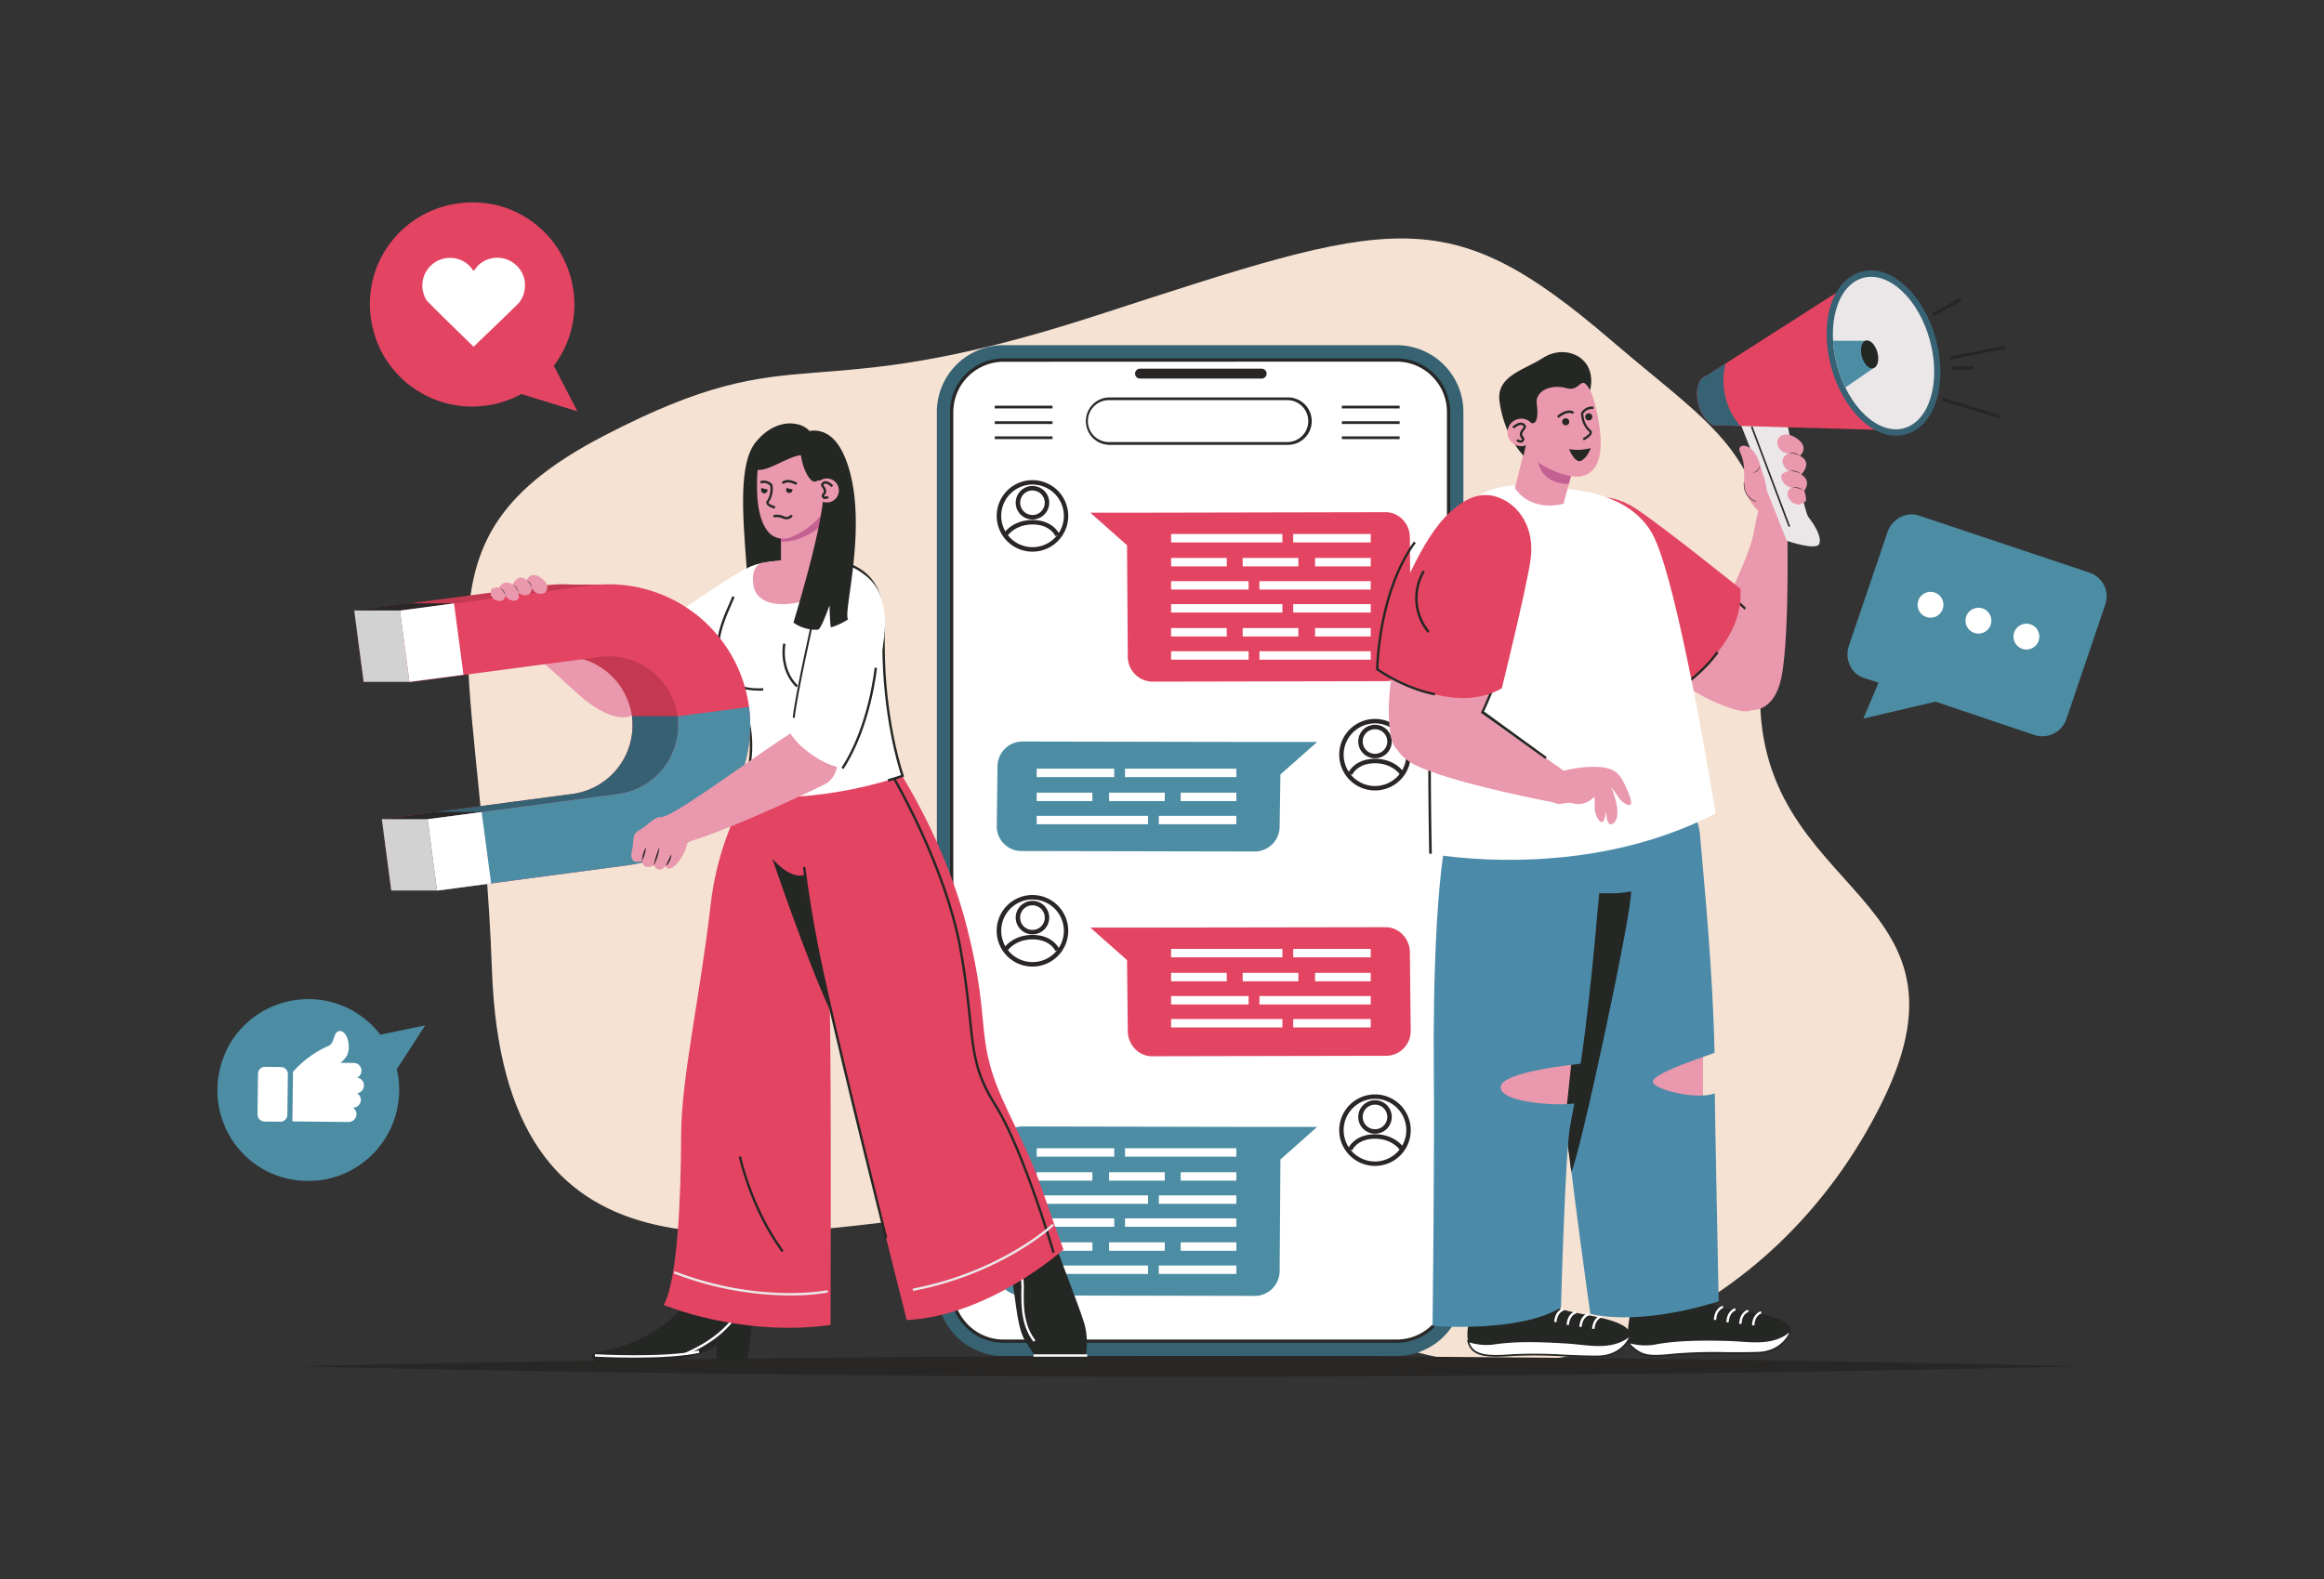 <svg xmlns="http://www.w3.org/2000/svg" viewBox="0 0 900 611.68" id="social-media-marketing">
  <rect x="0" y="0" width="900" height="611.68" fill="#333333" stroke="none"/>
  <path d="M370.51 470.23c-84.37 9-175.49 31.5-180-94.5S156 209.24 234 168.74s75-9 190.49-46.49 135.37-45.45 199.74 9.82c46 39.5 67.5 46 58.24 123.67-11 92.35 88.5 85.5 46.5 171s-135 123-202.49 88.5S453 461.4 370.51 470.23Z" fill="#f5e2d2"></path>
  <path d="M566.72 159.56v339.85a25.87 25.87 0 0 1-25.85 25.84H387.12a25.87 25.87 0 0 1-24.31-25.79v-339.9a25.88 25.88 0 0 1 25.85-25.85h152.21a25.87 25.87 0 0 1 25.85 25.85Z" fill="#366272"></path>
  <rect width="192.42" height="380.06" x="368.56" y="139.46" rx="20.1" fill="#fff"></rect>
  <path d="M540.87 520.13H388.66a20.75 20.75 0 0 1-20.73-20.72V159.56a20.75 20.75 0 0 1 20.73-20.73h152.21a20.75 20.75 0 0 1 20.73 20.73v339.85a20.75 20.75 0 0 1-20.73 20.72Zm-152.21-380a19.5 19.5 0 0 0-19.48 19.48v339.8a19.5 19.5 0 0 0 19.48 19.48h152.21a19.5 19.5 0 0 0 19.48-19.48V159.56a19.5 19.5 0 0 0-19.48-19.48Z" fill="#282726"></path>
  <path d="M488.74 142.81h-47.39a1.92 1.92 0 0 0 0 3.83h47.39a1.92 1.92 0 0 0 0-3.83ZM399.84 213.69a13.85 13.85 0 1 1 13.85-13.85 13.86 13.86 0 0 1-13.85 13.85Zm0-26A12.13 12.13 0 1 0 412 199.84a12.14 12.14 0 0 0-12.16-12.13Z" fill="#292625"></path>
  <path d="m390 207.78-1.47-.9c.13-.22 3.41-5.44 11.34-5.44s10.33 5.33 10.42 5.56l-1.59.66c-.08-.18-2-4.5-8.83-4.5s-9.78 4.43-9.87 4.62ZM399.84 201.22a6.49 6.49 0 1 1 6.49-6.49 6.5 6.5 0 0 1-6.49 6.49Zm0-11.25a4.76 4.76 0 1 0 4.76 4.76 4.76 4.76 0 0 0-4.76-4.73Z" fill="#292625"></path>
  <path d="M546 208.24c0-5.42-4.27-9.85-9.4-9.84l-90.64.19h-23.73l14.23 12.61.29 43a9.7 9.7 0 0 0 9.4 9.84l90.9-.19a9.55 9.55 0 0 0 9.26-9.86Z" fill="#e34462"></path>
  <path d="M453.52 206.85h43.11v3.26h-43.11zM453.52 216.13h21.56v3.26h-21.56zM481.25 216.13h21.56v3.26h-21.56zM509.28 216.13h21.56v3.26h-21.56zM500.82 206.85h30.02v3.26h-30.02zM487.73 225.11h43.11v3.26h-43.11zM453.52 225.11h30.02v3.26h-30.02zM453.52 234.01h43.11v3.26h-43.11zM453.52 243.29h21.56v3.26h-21.56zM481.25 243.29h21.56v3.26h-21.56zM509.28 243.29h21.56v3.26h-21.56zM500.82 234.01h30.02v3.26h-30.02zM487.73 252.27h43.11v3.26h-43.11zM453.52 252.27h30.02v3.26h-30.02z" fill="#fff"></path>
  <path d="M518.63 437.78a13.85 13.85 0 1 1 13.85 13.85 13.87 13.87 0 0 1-13.85-13.85Zm1.72 0a12.13 12.13 0 1 0 12.13-12.13 12.14 12.14 0 0 0-12.13 12.13Z" fill="#292625"></path>
  <path d="m542.35 445.72 1.47-.9c-.14-.22-3.41-5.45-11.34-5.45s-10.33 5.34-10.42 5.57l1.59.66c.08-.18 2-4.5 8.83-4.5s9.75 4.43 9.87 4.62ZM526 432.67a6.49 6.49 0 1 1 6.49 6.48 6.5 6.5 0 0 1-6.49-6.48Zm1.73 0a4.76 4.76 0 1 0 4.76-4.77 4.76 4.76 0 0 0-4.77 4.77Z" fill="#292625"></path>
  <path d="M386.3 446.18a9.69 9.69 0 0 1 9.4-9.84l90.64.18h23.75l-14.23 12.62-.3 43a9.68 9.68 0 0 1-9.39 9.84l-90.9-.18a9.57 9.57 0 0 1-9.26-9.86Z" fill="#4c8da4"></path>
  <path d="M435.68 444.79h43.11v3.26h-43.11zM457.24 454.07h21.56v3.26h-21.56zM429.51 454.07h21.56v3.26h-21.56zM401.48 454.07h21.56v3.26h-21.56zM401.48 444.79h30.02v3.26h-30.02zM401.48 463.05h43.11v3.26h-43.11zM448.77 463.05h30.02v3.26h-30.02zM435.68 471.95h43.11v3.26h-43.11zM457.24 481.23h21.56v3.26h-21.56zM429.51 481.23h21.56v3.26h-21.56zM401.48 481.23h21.56v3.26h-21.56zM401.48 471.95h30.02v3.26h-30.02zM401.48 490.21h43.11v3.26h-43.11zM448.77 490.21h30.02v3.26h-30.02z" fill="#fff"></path>
  <path d="M399.84 374.41a13.86 13.86 0 1 1 13.85-13.85 13.87 13.87 0 0 1-13.85 13.85Zm0-26A12.13 12.13 0 1 0 412 360.56a12.14 12.14 0 0 0-12.16-12.13Z" fill="#292625"></path>
  <path d="m390 368.5-1.47-.9c.13-.22 3.41-5.45 11.34-5.45s10.33 5.34 10.42 5.57l-1.59.66c-.08-.18-2-4.5-8.83-4.5s-9.78 4.43-9.87 4.62ZM399.84 361.93a6.49 6.49 0 1 1 6.49-6.48 6.49 6.49 0 0 1-6.49 6.48Zm0-11.25a4.77 4.77 0 1 0 4.76 4.77 4.77 4.77 0 0 0-4.76-4.77Z" fill="#292625"></path>
  <path d="M546 369c0-5.42-4.27-9.85-9.4-9.84l-90.6.14h-23.77l14.23 12.61.29 27.4c0 5.42 4.27 9.85 9.4 9.84l90.9-.18a9.57 9.57 0 0 0 9.26-9.87Z" fill="#e34462"></path>
  <path d="M453.52 367.57h43.11v3.26h-43.11zM453.52 376.85h21.56v3.26h-21.56zM481.25 376.85h21.56v3.26h-21.56zM509.28 376.85h21.56v3.26h-21.56zM500.82 367.57h30.02v3.26h-30.02zM487.73 385.83h43.11v3.26h-43.11zM453.52 385.83h30.02v3.26h-30.02zM453.52 394.73h43.11v3.26h-43.11zM500.82 394.73h30.02v3.26h-30.02z" fill="#fff"></path>
  <path d="M518.63 292.34a13.85 13.85 0 1 1 13.85 13.85 13.86 13.86 0 0 1-13.85-13.85Zm1.72 0a12.13 12.13 0 1 0 12.13-12.13 12.14 12.14 0 0 0-12.13 12.13Z" fill="#292625"></path>
  <path d="m542.35 300.28 1.47-.9c-.14-.22-3.41-5.45-11.34-5.45s-10.33 5.34-10.42 5.57l1.59.66c.08-.18 2-4.5 8.83-4.5s9.75 4.43 9.87 4.62ZM526 287.23a6.49 6.49 0 1 1 6.49 6.49 6.5 6.5 0 0 1-6.49-6.49Zm1.73 0a4.76 4.76 0 1 0 4.76-4.76 4.76 4.76 0 0 0-4.77 4.76Z" fill="#292625"></path>
  <path d="M386.3 297.07a9.69 9.69 0 0 1 9.4-9.84l90.64.18h23.75L495.86 300l-.3 20a9.7 9.7 0 0 1-9.39 9.84l-90.9-.19a9.56 9.56 0 0 1-9.26-9.86Z" fill="#4c8da4"></path>
  <path d="M435.68 297.76h43.11v3.26h-43.11zM457.24 307.04h21.56v3.26h-21.56zM429.51 307.04h21.56v3.26h-21.56zM401.48 307.04h21.56v3.26h-21.56zM401.48 297.76h30.02v3.26h-30.02zM401.48 316.02h43.11v3.26h-43.11zM448.77 316.02h30.02v3.26h-30.02z" fill="#fff"></path>
  <path d="M385.23 157.14h22.37v1.06h-22.37zM385.23 163.18h22.37v1.06h-22.37zM385.23 169.02h22.37v1.06h-22.37zM519.65 157.14h22.37v1.06h-22.37zM519.65 163.18h22.37v1.06h-22.37zM519.65 169.02h22.37v1.06h-22.37zM498.81 172.31H429.7a9.18 9.18 0 0 1 0-18.36h69.11a9.18 9.18 0 0 1 0 18.36ZM429.7 155a8.12 8.12 0 1 0 0 16.23h69.11a8.12 8.12 0 0 0 0-16.23Z" fill="#292625"></path>
  <path d="M805.25 529.25s-154.46 4-345 4-345-4-345-4 154.46-4 345-4 345 4 345 4Z" fill="#282726"></path>
  <path d="M664.4 505.62c-6.81-2.65-4.42-6.09-6-11.69-4.76-.43-16-.14-25.77.45 1.68 7.93-5.11 23.21-.85 27.12s6.81 4.23 16.65 3.18 22.82-.24 32.58-.66 12.59-8.22 12.59-8.22c-.39-7.55-21.18-7.05-29.2-10.18Z" fill="#252724"></path>
  <path d="M692.42 516.14c-6.75 5.14-15.46 3.19-23.2 3-9.41-.25-19.9-.29-28.74 1.45-3.18.63-6.38.13-9.76-.64a3.84 3.84 0 0 0 1 1.57c4.27 3.92 6.81 4.23 16.65 3.18s22.82-.24 32.58-.66c9.18-.39 12.1-7.23 12.43-8.06-.38-.28-.66-.07-.96.16Z" fill="#fff"></path>
  <path d="M631.48 521.76a4.15 4.15 0 0 1-1.08-1.71l-.21-.58.61.13a23.21 23.21 0 0 0 9.61.65c8.72-1.71 19-1.72 28.82-1.46 1.51 0 3.1.14 4.63.25 6.41.44 13 .89 18.36-3.18a1 1 0 0 1 1.32-.15l.22.15-.1.26c-.53 1.31-3.61 7.88-12.73 8.27-3.88.17-8.18.14-12.74.11a185.81 185.81 0 0 0-19.82.55c-7.94.84-11.29.86-14.76-1.52a18.66 18.66 0 0 1-2.13-1.77Zm61.18-5.38c-5.54 4.22-12.29 3.76-18.81 3.31-1.53-.11-3.11-.21-4.61-.25-9.77-.25-20-.25-28.67 1.45a22.78 22.78 0 0 1-9.24-.5 3.22 3.22 0 0 0 .64.84c4.06 3.72 6.36 4.16 16.38 3.09a187.57 187.57 0 0 1 19.9-.55c4.55 0 8.85.05 12.71-.11 8-.34 11.14-5.67 12-7.47a1.4 1.4 0 0 0-.3.19Z" fill="#252724"></path>
  <path d="M678.48 513.39h.93c.17-3.95 2.68-4.58 2.71-4.59l-.21-.9c-.14.1-3.22.84-3.43 5.49ZM673.52 512.8h.92c.17-4 2.68-4.58 2.71-4.59l-.21-.9c-.13.07-3.22.84-3.42 5.49ZM668.55 512.21h.92c.17-3.92 2.6-4.57 2.71-4.59l-.21-.9c-.14.07-3.22.84-3.42 5.49ZM663.71 511.28h.92c.17-3.95 2.68-4.58 2.71-4.59l-.21-.9c-.13.07-3.22.84-3.42 5.49Z" fill="#fff"></path>
  <path d="m640.73 432.82 18.79-1.69v-24.58l-23.53 2.11 4.74 24.16z" fill="#e998ad"></path>
  <path d="M602.76 506.43c-6.71-2.9-4.19-6.24-5.61-11.9-4.73-.6-16-.72-25.76-.49 1.39 8-6 23-1.85 27.07s6.65 4.48 16.52 3.79 22.82.6 32.59.54 12.88-7.75 12.88-7.75c-.07-7.57-20.87-7.83-28.77-11.26Z" fill="#252724"></path>
  <path d="M630.38 518c-6.93 4.89-15.56 2.62-23.3 2.14-9.39-.59-19.87-1-28.77.4-3.2.51-6.38-.11-9.73-1 1.54 6 7.58 6.08 17.45 5.39s22.82.6 32.59.54c9.19-.06 12.37-6.75 12.73-7.57-.49-.54-.66-.15-.97.1Z" fill="#fff"></path>
  <path d="M605.89 525.42a186.68 186.68 0 0 0-19.83-.18c-10 .7-16.2.67-17.81-5.65l-.14-.57.56.16a23.16 23.16 0 0 0 9.59 1c8.77-1.39 19-1 28.84-.4 1.52.09 3.1.26 4.63.42 6.38.67 13 1.37 18.46-2.5l.14-.12c.21-.19.64-.58 1.27.07l.16.16-.09.21c-.58 1.29-3.89 7.71-13 7.77h-.68c-3.75-.01-7.81-.19-12.1-.37Zm25-7.46a1.11 1.11 0 0 0-.15.12l-.2.17c-5.69 4-12.41 3.3-18.92 2.62-1.52-.16-3.1-.33-4.6-.42-9.76-.61-20-1-28.7.39a22.8 22.8 0 0 1-9.28-.85c1.72 5.23 7.61 5.22 16.93 4.57a185.48 185.48 0 0 1 19.91.18c4.54.19 8.83.39 12.7.35 8.28 0 11.54-5.51 12.32-7.12Z" fill="#252724"></path>
  <path d="M617.48 514.79c.31-3.91 2.77-4.47 2.87-4.49l-.18-.91c-.13 0-3.24.68-3.62 5.32ZM612.53 514c.32-3.91 2.77-4.47 2.88-4.49l-.18-.91c-.13 0-3.25.68-3.62 5.32ZM607.59 513.24c.31-3.91 2.77-4.46 2.87-4.48l-.18-.91c-.13 0-3.24.68-3.61 5.32ZM602.79 512.14c.31-3.91 2.77-4.47 2.87-4.49l-.18-.91c-.13 0-3.24.68-3.61 5.32Z" fill="#fff"></path>
  <path d="M640.18 419.38c-1.75-3.44 23.13-11.08 23.81-11.59-.67-31.67-4-65.33-5.66-84.55-2.45-28.18-58.16-14.3-62-2.44-4.68 14.35 5.1 69.62 8.55 101.53 4.35 40.35 11 86.61 11 86.61s17.83 5.16 49.7-4.87c0 0-1.54-77.06-1.5-80.57-6.39 2.59-22.32-1.01-23.9-4.12Z" fill="#4c8aa9"></path>
  <path d="M606 435.51c-5-4.12 6-80.78-.06-82.83-1.43-.48-2.9-1-4.38-1.52-.07-2.46-.12-4.87-.13-7.21 2.38 1 23.61 3.33 30.16 1.27 1.22 4.6-20.07 104.07-23.09 108.66-.06-.08-2.38-18.29-2.5-18.37Z" fill="#252724"></path>
  <path d="M576.92 432.78h29.38l2.6-24.48h-27.97l-4.01 24.48z" fill="#e998ad"></path>
  <path d="M563.4 313.27c-7.4 13.88-8.4 70.62-8.14 99.61.33 36.64-.49 100.72-.49 100.72s33.65 2.81 49.73-7.13c0 0 1.66-61 3.6-70.61q.84-4.16 1.59-8.42c-5.47 1-28.56-.07-28.56-6.29s30.67-9 31-9.12c4.67-31.91 6.87-65.26 9-85 3.1-28.28-51.61-25.22-57.73-13.76Z" fill="#4c8aa9"></path>
  <path d="M678.63 208.7c-3.29 12.05-14.7 32.38-18.34 45.74-3.86 14.18 24 33.75 29.48 8.44 3.67-17 2.24-66.69 2.24-66.69s-.41-5.92-5.23-7.59-7.26 16.82-8.15 20.1Z" fill="#e998ad"></path>
  <path d="M662.63 222.52s19.81 18.5 22.81 22.71c6.62 9.3.28 31.74-10.45 30.25s-30.51-13-42.74-27.5 12.47-40.18 30.38-25.46Z" fill="#e998ad"></path>
  <path d="m675.7 236.21-13.73-12.81.63-.68 13.5 12.69-.4.8z" fill="#252724"></path>
  <path d="M607.92 196.19c-4.91 3.73-9.3 9.93-3.79 23.88s24.68 35.29 42.41 48.62c0 0 29.46-16.91 27.44-40.64 0 0-30-24.14-40.43-31s-20.21-4.98-25.63-.86Z" fill="#e34462"></path>
  <path d="M642.23 245.14a21 21 0 0 1-22.85-8.45l.75-.54a20.15 20.15 0 0 0 21.87 8.12Z" fill="#252724"></path>
  <path d="M658.83 260.41a67.62 67.62 0 0 1-11.78 8.93l-.21.12-.21-.11c-.27-.12-27.12-13-39-34.31l.81-.44c11.15 20.07 35.78 32.56 38.35 33.82 1.53-.91 11.29-6.86 18-16.08l.74.54a53.54 53.54 0 0 1-6.7 7.53Z" fill="#252724"></path>
  <path d="M680.82 197.87s-8.81-9.13-3.11-11.54c6.13-2.59 14.57-12.58 14.57-12.58s6.92 5 2.16 15.59-2.29 13.49-2.29 13.49Z" fill="#e998ad"></path>
  <path d="M596.91 188.44c-19.08-2.1-30.47 2.19-37.74 23.81S554 330.7 554 330.7s58.71 11.35 110.4-15.65c0 0-14.69-91.35-24.7-108.61s-33.83-17.02-42.79-18Z" fill="#fff"></path>
  <path d="m610.56 176.42-5.08 18.71s-12 3.72-18.8-6l4.09-16.72Z" fill="#e998ad"></path>
  <path d="m609.22 181.41-1.67 6.06c-12.66-.22-12.22-10.89-12.17-10.86 13.28 4.54 13.84 4.8 13.84 4.8Z" fill="#c46092"></path>
  <path d="M612.39 184.47c-5.57 1.14-17.33-4.28-20.66-8.89-1.18-1.64-1.89-6.52-1.65-9 .75-7.78 1.19-14.78 6.43-18a32.09 32.09 0 0 1 10.66-3.21c7.56 0 9.61 6.92 11.22 14.29 1.81 8.34 3.82 22.8-6 24.81Z" fill="#e998ad"></path>
  <path d="M615.8 151.19c-3.85-6.8-3.38.76-9.16-.83-6.28-1.72-12.14 1.22-11.51 6 1.19 9.14-2.23 7.48-2.23 7.48l-2.9 12.64s-7.49-7.33-9.3-21.08c-1.28-9.79 9.48-12 16.9-16.79 8.76-5.61 21.09-.19 18.2 12.58ZM613.31 170.59c.5-.26 3-1.6 3.15-2.94a1.16 1.16 0 0 0-.46-1.06c-2.56-2.12-2.85-5.64-2.88-6.32a4 4 0 0 1 3.91-1.82l.11-.92a4.89 4.89 0 0 0-4.86 2.42V160.16c0 .18.06 4.53 3.22 7.14.14.12.14.21.13.25-.07.62-1.62 1.69-2.65 2.22Z" fill="#252724"></path>
  <path d="M594.33 166.39a5.32 5.32 0 1 1-6.33-4.09 5.32 5.32 0 0 1 6.33 4.09Z" fill="#e998ad"></path>
  <path d="M588.7 171.45a1.68 1.68 0 0 0 .5 0 1.34 1.34 0 0 0 .9-.62 1.27 1.27 0 0 0-.2-1.66 1.3 1.3 0 0 1-.34-1.3 3.45 3.45 0 0 1 .77-1.31c.49-.59 1.16-1.39-.06-2.42-1.7-1.44-4.5 1.07-4.62 1.18l.62.69c.6-.55 2.51-1.93 3.4-1.17.52.44.47.51 0 1.13a4.15 4.15 0 0 0-1 1.67 2.17 2.17 0 0 0 .5 2.1c.29.36.29.39.16.59a.46.46 0 0 1-.3.21 2.15 2.15 0 0 1-1.28-.45l-.55.75a3.5 3.5 0 0 0 1.5.61ZM616 173.58a19.41 19.41 0 0 1-8.35.39s2.31 5.83 4.8 4.44 3.55-4.83 3.55-4.83ZM603.57 161.9c3.78-3.1 5.37-1.58 5.38-1.57l.68-.63c-.08-.09-2.14-2.21-6.65 1.48ZM605 163.66a1.37 1.37 0 1 0 1.06-1.63 1.38 1.38 0 0 0-1.06 1.63ZM613.93 161.76a1.37 1.37 0 0 0 2.69-.57 1.37 1.37 0 1 0-2.69.57ZM553.49 330.71c0-.42-.94-42.74.19-66.89l1 .05c-1.13 24.11-.2 66.39-.19 66.82Z" fill="#252724"></path>
  <path d="M603.65 297.2c-11.06-5.63-27.75-20.94-40-27.19-13-6.62-37.69 16.51-14.18 27 15.76 7 52.1 13.79 52.1 13.79s5.09-12.06 2.08-13.6ZM624.4 306c1.21 3 3.48 10.55.46 12.87s-2.87-5.26-2.87-5.26-.38 5.17-1.76 4.84-2.92-3.54-2.68-6.6-1-8.46.24-9.63 4.52-1.42 6.61 3.78Z" fill="#e998ad"></path>
  <path d="M558.43 299.18c13.75 4.77 35.75 8.86 44.46 12.11a2 2 0 0 0 1.8-.21c2.35-1.57 8.52-5.93 7.08-7.52-4-4.41-40.27-28.14-41.43-28.65-3.27 1.37-10.95 22.01-11.91 24.27Z" fill="#e998ad"></path>
  <path d="M597.84 301.35a47.52 47.52 0 0 1 18.11-4.3c10.1-.26 11.6 2.67 14.7 10.13s-1.81 4.07-3.18 2.59-4.1-7.18-6.69-6.24c0 0-3.79 9.89-12.06 7.58-.8-.23-2.11-.15-4.57.33-2.77.56-6.31-10.09-6.31-10.09ZM581.84 254.1s-8.41 25.58-11 30c-5.62 9.85-28.48 13.51-31.62 3.22s-1.06-32.92 6.93-50 41.47-5.51 35.69 16.78Z" fill="#e998ad"></path>
  <path d="m584.61 249 .84.32c-.08.2-7.42 19.39-10.73 26.28L599 293.26l-.52.73-25-17.91.07-.14c3.32-6.73 10.98-26.72 11.06-26.94Z" fill="#252724"></path>
  <path d="M582.72 193.79c-5.42-2.86-12.84-4.23-23.12 6.56s-21.49 37-26.09 58.53c0 0 27.53 19.49 48.08 7.76 0 0 9.21-37.16 11.08-49.4s-3.98-20.24-9.95-23.45Z" fill="#e34462"></path>
  <path d="M552.93 245.16A20.9 20.9 0 0 1 551 221l.8.45a20 20 0 0 0 1.8 23Z" fill="#252724"></path>
  <path d="M546.1 266.5a66.79 66.79 0 0 1-13-6.89l-.19-.14v-.23c0-.3.36-29.85 14.65-49.46l.73.54c-13.43 18.44-14.4 45.85-14.46 48.69 1.46 1 10.89 7.31 22 9.48l-.17.9a53.9 53.9 0 0 1-9.56-2.89Z" fill="#252724"></path>
  <path d="M700.28 200.18c2 2.72 5.12 7.1 4.35 10.28s-12.71-1-12.71-1l-20.13-51 19.37.26s7.12 38.74 9.12 41.46Z" fill="#ebe7e8"></path>
  <path d="M685.35 163.97h.63v41.38h-.63z" transform="rotate(-20.63 685.517 184.652)" fill="#252724"></path>
  <path d="m660.58 145.72 60-38.38 16.11 59.43-71-2c-3 .8-6.5-2.8-7.93-8s-.13-10.24 2.82-11.05Z" fill="#e34462"></path>
  <path d="m660.58 145.72 7.69-4.91a27 27 0 0 0 5.66 24.19l-8.2-.24c-3 .8-6.5-2.8-7.93-8s-.17-10.23 2.78-11.04ZM720.88 105.24a14.48 14.48 0 0 1 5.84-.33c9.68 1.4 19.11 12.24 22.94 26.36 4.78 17.67-.35 33.93-11.7 37a14.48 14.48 0 0 1-5.84.33c-9.68-1.41-19.11-12.25-22.94-26.37-4.79-17.66.35-33.91 11.7-36.99Z" fill="#366274"></path>
  <path d="M721.53 107.64c9.92-2.69 21.5 8.17 25.86 24.25s-.16 31.3-10.08 34-21.5-8.17-25.85-24.25.15-31.31 10.07-34Z" fill="#ebe7e8"></path>
  <path d="m723.14 132.06 2.33 10.58-10.84 7.46a48.1 48.1 0 0 1-4.75-18.1h12.71Z" fill="#4c8da4"></path>
  <path d="M722.58 131.93c1.67-.45 3.66 1.58 4.47 4.54s.1 5.72-1.57 6.17-3.66-1.58-4.46-4.54-.1-5.71 1.56-6.17Z" fill="#252724"></path>
  <path d="M748 118.26h12.07v1.23H748z" transform="rotate(-29.16 754.059 118.866)" fill="#252724"></path>
  <path d="M762.67 146.5h1.23v23.05h-1.23z" transform="rotate(-72.96 763.275 158.033)" fill="#252724"></path>
  <path d="M755.73 141.89h8.76v1.23h-8.76z" transform="rotate(-1.18 762.85 142.85)" fill="#252724"></path>
  <path d="M755.12 135.97h21.67v1.23h-21.67z" transform="rotate(-10.95 765.842 136.579)" fill="#252724"></path>
  <path d="M697.06 176.6c5.18 2.59.49 7.2.49 7.2 4.28 2.65 1.14 6.32 1.14 6.32a9.26 9.26 0 0 1 .72 3.79c-.52.88-3.7 2.2-3.78 1.26s-.42 1.26-2.58-1.73.7-4.53.7-4.53c-2.88-.61-4.17-3.41-3.86-4.7s2.92-1.72 3-1.74a4.77 4.77 0 0 1-2.53-3.32c-.48-2.36 2.27-3.52 2.41-3.58a4.26 4.26 0 0 1-4.42-3.76c-.71-2 2.36-5.5 7.46-2s1.25 6.79 1.25 6.79Z" fill="#e998ad"></path>
  <path d="M693.11 182.49a5.09 5.09 0 0 1 2.23 0 4.55 4.55 0 0 1 1.07.38 3.68 3.68 0 0 1 .91.65 8.18 8.18 0 0 0-1-.48 6.22 6.22 0 0 0-1-.31 9.75 9.75 0 0 0-1.08-.19c-.39-.01-.76-.04-1.13-.05ZM694.07 188.87a5.09 5.09 0 0 1 2.23 0 4.55 4.55 0 0 1 1.07.38 3.68 3.68 0 0 1 .91.65 8.18 8.18 0 0 0-1-.48 7.79 7.79 0 0 0-1-.32c-.35-.08-.72-.13-1.08-.18s-.76-.04-1.13-.05ZM692.8 175.57a5.09 5.09 0 0 1 2.23 0 4.55 4.55 0 0 1 1.07.38 3.68 3.68 0 0 1 .91.65 8.18 8.18 0 0 0-1-.48 6.52 6.52 0 0 0-1-.31 10.18 10.18 0 0 0-1.08-.19c-.39-.01-.76-.04-1.13-.05Z" fill="#292625"></path>
  <path d="M680.11 194.28s-4.92-1.22-4.71-7.26 0-8.55-1.59-12 5.23-4.15 7.73 4.79 4.74 10.94-1.43 14.47Z" fill="#e998ad"></path>
  <path d="M680.09 194.39c-.05 0-5-1.32-4.79-7.37h.21c-.2 5.88 4.58 7.15 4.63 7.16ZM681.32 180.2a2.88 2.88 0 0 1-.09 1.09 2.41 2.41 0 0 1-.9 1.37 2.34 2.34 0 0 1-.5.25 2 2 0 0 1-.53.13 2.64 2.64 0 0 1-.28 0h-.27a4.52 4.52 0 0 0 .53-.11 2.6 2.6 0 0 0 .49-.18 3.18 3.18 0 0 0 .44-.26 2.45 2.45 0 0 0 .36-.36 3 3 0 0 0 .51-.9 5.08 5.08 0 0 0 .24-1.03Z" fill="#292625"></path>
  <path d="m743.14 199.7 66.32 22.22a9.71 9.71 0 0 1 5.77 12.46l-14.92 43.93a9.85 9.85 0 0 1-12.2 6.48l-38.6-13-27.88 6.55 5.85-13.89-5.7-1.86c-4.94-1.64-7.53-7.25-5.76-12.46l14.92-43.93c1.77-5.2 7.26-8.15 12.2-6.5Z" fill="#4c8da4"></path>
  <path d="M780 245.05a5 5 0 1 0 6.37-3.19 5 5 0 0 0-6.37 3.19ZM761.42 238.89a5 5 0 1 0 6.38-3.2 5 5 0 0 0-6.38 3.2ZM742.86 232.72a5 5 0 1 0 6.37-3.19 5 5 0 0 0-6.37 3.19Z" fill="#fff"></path>
  <path d="M123.37 457.24a33.46 33.46 0 0 0 10.22-2.79 35.11 35.11 0 0 0 16.58-15.15 33.91 33.91 0 0 0 3.91-11.39 31.49 31.49 0 0 0 .51-5.2 36.26 36.26 0 0 0-.64-7.19c-.09-.44-.19-.89-.29-1.33l11-17-17.36 3.61a35.46 35.46 0 0 0-13.36-10.65 36.16 36.16 0 0 0-7.84-2.5 27.14 27.14 0 0 0-3.94-.51 25.76 25.76 0 0 0-3.84-.1 35.21 35.21 0 0 0-23.77 10.21 34.71 34.71 0 0 0-6 7.89c-13.5 25.73 6.16 55.05 34.82 52.1Z" fill="#4c8da4"></path>
  <path d="M97.7 418.14h15.79a2.69 2.69 0 0 1 2.69 2.69V427a2.7 2.7 0 0 1-2.7 2.7H97.7A2.7 2.7 0 0 1 95 427v-6.13a2.69 2.69 0 0 1 2.69-2.69Z" transform="rotate(-89.31 105.577 423.896)" fill="#fff"></path>
  <path d="M140.93 420.43a3 3 0 0 0-2.63-3 3 3 0 0 0-1.51-5.69l-5-.06a8.77 8.77 0 0 0 2.58-2.84c1.79-3.7-.11-9.66-2.79-9.46s-1.8 4.64-4.38 5.77a39 39 0 0 0-13.48 9.76l-.25.16-.24 19.31 9.72.12h1.63l10.35.12a3.08 3.08 0 0 0 3.12-3 3 3 0 0 0-1.36-2.53 3.09 3.09 0 0 0 3.06-3 3 3 0 0 0-1.47-2.6 3.06 3.06 0 0 0 2.65-3.06ZM241.33 276.81c7.63 3.34 31.91-5.76 43.4-16s22.83-49.66 5.42-41.33c-8 3.85-50.09 32.78-54.78 38.71-6.73 8.47 1.83 16.81 5.96 18.62Z" fill="#fff"></path>
  <path d="m190.16 238.2 5-7.38c9.49 1.75 46.44 18 53.8 29.57 4.16 6.57 1.31 12.31-1 14.66-5.72 5.71-13.93 1.71-21.22-3.67-1.03-.75-36.58-33.18-36.58-33.18Z" fill="#e998ad"></path>
  <path d="M271.69 476.07s2.85 25.56-15.65 37.82-27 7.94-27 11.77c0 2.41 14.22 4 30.17 1.5s18.27-6.47 18.27-6.47v7.63h11.79l1.85-14.57s2.08-6.7.46-12-4.32-17.11-2.7-24.74Z" fill="#252724"></path>
  <path d="M265.72 524.86c7.44-3.32 12.84-7 17-11.65 3-3.37 2.37-7.17 1.67-11.19a41.32 41.32 0 0 1-.6-4.52 70.18 70.18 0 0 1 .59-12.24l-.92-.13a71.58 71.58 0 0 0-.6 12.42 41.52 41.52 0 0 0 .62 4.62c.68 4 1.27 7.39-1.45 10.42-4.06 4.53-9.36 8.16-16.68 11.43Z" fill="#fff"></path>
  <path d="M245.65 525.88c8.36 0 18.37-.37 25.19-1.86l-.19-.9c-13.57 3-40 1.46-40.27 1.45v.93c.08 0 6.84.38 15.27.38Z" fill="#fff"></path>
  <path d="M378.86 466.73s10.94 16.41 12.93 28S394 515 397.43 520.1s4.53 7.34 5.47 8.29h16.74a28.06 28.06 0 0 0 .42-15.17c-2.16-8-17.47-44.74-18.89-55.65Z" fill="#252724"></path>
  <path d="M400.26 524.61h20.75v.93h-20.75zM400.24 519.74l.74-.56c-4.6-6-4.55-13.15-4.51-18.88a31.57 31.57 0 0 0-.3-6.07c-1.12-5.4-6.94-14-7.19-14.39l-.77.52c.06.08 6 8.84 7.05 14.06a31 31 0 0 1 .28 5.87c-.04 5.56-.09 13.17 4.7 19.45Z" fill="#fff"></path>
  <path d="M314.72 169.48c-.71-5.49-12.83-9.64-22.08 1.83-13.18 16.32 6.05 77.94-7.06 98.55 0 0 27.53 3.83 33.31-7.6 0 0 .54-56.08-4.17-92.78Z" fill="#252724"></path>
  <path d="M300.06 291.33s-20.62 22.22-24.84 59-11.4 66.95-11.45 89.92-1.38 56-6.74 65.21c0 0 29.51 12.55 64.61 7.8 0 0 .37-89.52-.31-126s-2.06-93.75-2.06-93.75Z" fill="#e34462"></path>
  <path d="M311.7 338.83s-4.84 2.5-12.58-6.17c0 0 12.55 37.21 22.11 58.26 0 0-9.84-45.92-9.53-52.09Z" fill="#252724"></path>
  <path d="M342.5 290s22.06 30.11 32.07 69.63 1.85 41.88 15.89 71.06 10.43 23.94 21.38 53.33c0 0-28.6 25.72-60.69 27.31 0 0-27.3-107.48-34.3-142.48s-7.51-56.77-9.7-69.83Z" fill="#e34462"></path>
  <path d="m407.55 485.34.89-.25c-.11-.4-11.67-39.84-22.72-57.48-7.38-11.78-8.18-19.36-9.64-33.11-.71-6.74-1.59-15.13-3.52-26.17-5.75-32.88-26.24-67.58-26.45-67.93l-.8.47c.21.35 20.61 34.91 26.33 67.62 1.93 11 2.81 19.38 3.52 26.11 1.47 13.89 2.28 21.54 9.78 33.51 10.98 17.52 22.5 56.89 22.61 57.23ZM342.71 479.63l.9-.23C335.78 448.06 322 392 317.3 368.74a479.5 479.5 0 0 1-5.43-33l-.93.12c1.45 11.18 3.24 22 5.45 33.1 4.66 23.25 18.49 79.32 26.32 110.67Z" fill="#252724"></path>
  <path d="M353.62 500.06c34.64-6.64 54.36-25.15 54.56-25.33l-.64-.68c-.2.19-19.74 18.52-54.09 25.1ZM305.86 501.8a81.31 81.31 0 0 0 14.76-1.13l-.19-.9c-.26.05-26.55 5.25-59.17-7.36l-.34.86a125.46 125.46 0 0 0 44.94 8.53Z" fill="#ebe7e8"></path>
  <path d="m302.7 485 .75-.55c-12.2-16.68-16.45-36.33-16.45-36.53l-.91.19c.03.2 4.29 20.04 16.61 36.89Z" fill="#252724"></path>
  <path d="M302.42 217.27c5.51-.2 16.65-1.18 20.87-.25 19.14 4.21 18.82 17.7 18.82 32.41 0 30.51 7.38 51.08 7.38 51.08s-33.4 12-62.52 7c0 0 11.17-22.81-4.29-43.07-11.74-15.36 2.37-30.64 3.53-40.13.79-6.31 13.29-6.93 16.21-7.04Z" fill="#fff"></path>
  <path d="M344 302.76c3.56-1 5.68-1.8 5.7-1.81l.44-.16-.16-.43c-.07-.21-7.36-20.86-7.36-50.93v-.72c0-13.06 0-25.4-14.3-30.73l-.32.87c13.7 5.11 13.7 16.58 13.7 29.86v.72c0 27.81 6.2 47.63 7.25 50.8-.78.27-2.61.88-5.21 1.64ZM290.43 297.92c1.72-8.74 1.83-21.69-7.39-33.77-8.2-10.74-3.48-21.53.31-30.2q.6-1.35 1.14-2.64l-.85-.36c-.36.85-.75 1.73-1.14 2.63-3.89 8.89-8.73 20-.19 31.14 9 11.8 8.89 24.47 7.21 33Z" fill="#252724"></path>
  <path d="M293.7 267.52H295.57v-.92h-.28c-4.89.27-9.12-.74-11.87-2.84l-.56.73c2.65 1.98 6.38 3.03 10.84 3.03Z" fill="#252724"></path>
  <path d="M330.2 219.3a20.66 20.66 0 0 0-6.91-2.28 107.05 107.05 0 0 0-26.68.78c-4.75.41-5.63 4.82-4.69 9.49 2.28 11.38 27.27 8.11 38.28-7.99Z" fill="#e998ad"></path>
  <path d="m308.35 266.23.65-.67c-6.73-6.55-4.82-16-4.8-16.12l-.91-.19c-.02.1-2.03 10.07 5.06 16.98Z" fill="#252724"></path>
  <path d="M326.07 299c5.9-7.42 17.1-43.31 16.64-58.72-.72-24.34-23.09-21.8-24-18.29-2.27 8.64-12.81 51.47-11.12 58.84C310 291.39 322.88 303 326.07 299Z" fill="#fff"></path>
  <path d="M326.63 297.9c10.66-16.18 13-39 13-39.2l-.93-.08c0 .22-2.3 22.78-12.84 38.77ZM307 278c1.11-10 7.54-38.26 7.61-38.54l.73.16c-.07.29-6.49 28.52-7.59 38.46Z" fill="#252724"></path>
  <path d="M302.44 201.78v16.35c.87 1.27 6.81 4.82 17.26.08l-.05-22.94a156 156 0 0 1-17.21 6.51Z" fill="#e998ad"></path>
  <path d="M302.45 206.53v3.31c9.14.16 16.55-6.55 17.23-8.22v-6.06c-10.51 6.31-15.95 11.11-17.23 10.97Z" fill="#c46092"></path>
  <path d="M303.38 208.67c5 0 14-6.83 16-11.38.71-1.62.32-5.81.32-8 0-7.83-4.29-12.41-9.34-14.18-2.13-.74-8.95-.58-10.91-.17-6.46 1.37-6.26 7-6.29 13.64-.03 7.42 1.46 20.17 10.22 20.09Z" fill="#e998ad"></path>
  <path d="M315.47 166.78c6.68.24 10.31 6.26 12.42 12.11 8.72 24-1.75 59 .59 61a25.67 25.67 0 0 1-6.58 3.11c-.51.15-.65-8.52-.65-8.52s-3.26 9.38-4.5 9.44a14.92 14.92 0 0 1-9.49-2.76s18.57-60 8.8-54.73c-4.06 2.17-11.06-20.03-.59-19.65ZM300 197l.24-.89c-1.16-.31-2.49-.94-2.63-1.37 0 0 0-.08.06-.18a8.92 8.92 0 0 0 1.45-6.74v-.11l-.08-.09a4.26 4.26 0 0 0-4.68-1.18l.29.88a3.34 3.34 0 0 1 3.6.81A8 8 0 0 1 297 194a1.05 1.05 0 0 0-.21 1c.35 1.21 2.76 1.92 3.21 2Z" fill="#252724"></path>
  <path d="M293.27 182c-1.15-2.35-.33-7.18 5.85-10.58 7.59-4.17 12.78 0 13.88 5.19-5.25-2.16-14.39 6.07-19.73 5.39Z" fill="#252724"></path>
  <path d="M315.59 190a4.64 4.64 0 1 0 4.63-4.65 4.64 4.64 0 0 0-4.63 4.65Z" fill="#e998ad"></path>
  <path d="M319.52 193.3a3.06 3.06 0 0 0 1.44-.45l-.49-.79a1.84 1.84 0 0 1-1.1.3.33.33 0 0 1-.21-.17c-.08-.16-.09-.16.16-.44a2 2 0 0 0 .6-1.85 3.77 3.77 0 0 0-.73-1.53c-.41-.58-.42-.59 0-.9.79-.58 2.33.72 2.81 1.22l.67-.64c-.25-.25-2.44-2.49-4-1.33-1.17.85-.6 1.65-.22 2.19a2.81 2.81 0 0 1 .57 1.16 1.06 1.06 0 0 1-.36 1.06 1.16 1.16 0 0 0-.29 1.5 1.23 1.23 0 0 0 .78.63 1.72 1.72 0 0 0 .37.04ZM304.56 201.15A3.55 3.55 0 0 0 307 200l-.62-.68c-1.35 1.22-1.93 1-3 .6a6.13 6.13 0 0 0-3.92-.39l.19.91a5.33 5.33 0 0 1 3.4.34 4.12 4.12 0 0 0 1.51.37ZM306.89 189.55a1.23 1.23 0 0 1 0 .19 1.23 1.23 0 1 1-2.46 0 1.19 1.19 0 0 1 .27-.76 8.06 8.06 0 0 0 2.19.57ZM297.22 189.57a1.37 1.37 0 0 1 0 .19 1.24 1.24 0 1 1-2.47 0 1.19 1.19 0 0 1 .25-.76 8.23 8.23 0 0 0 2.22.57ZM308.31 187.83l.42-.83c-4.57-2.35-6-.12-6 0l.79.47-.4-.23.4.24s1.05-1.57 4.79.35Z" fill="#252724"></path>
  <path d="m225.31 335.18-63 8.36-10.75 1.46-3.67-27.66 14.38-1.9 59.38-7.87a26.86 26.86 0 0 0 23.06-30.12 26.85 26.85 0 0 0-30.1-23l-73.76 9.78-2.42-18.28-1.24-9.37 20.94-2.78 52.79-7c1.28-.17 2.56-.29 3.84-.37a54 54 0 0 1 6.73 0h11.4l-.18 1.89a54.78 54.78 0 0 1 39.62 45.53c.16 1.21.28 2.42.36 3.62a54.79 54.79 0 0 1-47.38 57.71Z" fill="#c53950"></path>
  <path d="m175.83 233.7-11.41 13.78-26-1.63-1.24-9.37 20.94-2.78h17.71z" fill="#292625"></path>
  <path d="m225.31 335.18-63 8.36V315.4l59.38-7.87a26.86 26.86 0 0 0 23.06-30.12h28a54.79 54.79 0 0 1-47.44 57.77Z" fill="#366173"></path>
  <path d="m186.55 314.53-11.42 13.78-25.99-1.62-1.24-9.38 20.94-2.78h17.71z" fill="#292625"></path>
  <path d="M243 335.18 169.27 345l-3.66-27.65 73.75-9.78a26.86 26.86 0 0 0 23.06-30.11 26.86 26.86 0 0 0-30.11-23l-73.75 9.78-3.67-27.65 73.75-9.78a54.78 54.78 0 0 1 61.44 47.05A54.78 54.78 0 0 1 243 335.18Z" fill="#e34462"></path>
  <path d="M243 335.18 169.27 345l-3.66-27.65 73.75-9.78a26.86 26.86 0 0 0 23.06-30.11l27.66-3.61A54.78 54.78 0 0 1 243 335.18Z" fill="#4c8da4"></path>
  <path d="M167.35 315.8h21.12v27.89h-21.12z" transform="rotate(-7.55 178.019 329.88)" fill="#fff"></path>
  <path d="M156.63 234.97h21.13v27.89h-21.13z" transform="rotate(-7.55 167.295 249.03)" fill="#fff"></path>
  <path d="M137.18 236.48h17.71l3.67 27.65h-17.72l-3.66-27.65zM147.87 317.31h17.71l3.66 27.65h-17.71l-3.66-27.65z" fill="#d2d2d2"></path>
  <path d="M204 224.78c-3.42-3.11-5.51 1.71-5.51 1.71a3.22 3.22 0 0 0-5.05 1 7.55 7.55 0 0 0-3 .55c-.51.64-.59 3.4.14 3.18s-.82.68 2 1.43 3.18-1.82 3.18-1.82c1.28 2 3.74 2.13 4.61 1.53s.45-2.67.43-2.76a3.81 3.81 0 0 0 3.2.94c1.91-.33 2-2.71 2-2.83a3.43 3.43 0 0 0 4.08 2.22c1.71 0 3.42-3.34-.64-6.14s-5.44.99-5.44.99Z" fill="#e998ad"></path>
  <path d="M200.74 229.42a3.92 3.92 0 0 0-.66-1.66 3.42 3.42 0 0 0-.58-.68 3.07 3.07 0 0 0-.75-.5 6.12 6.12 0 0 1 .64.6 5.06 5.06 0 0 1 .53.69 7.09 7.09 0 0 1 .45.75c.13.26.26.53.37.8ZM195.71 230.54a4.2 4.2 0 0 0-.66-1.66 4.3 4.3 0 0 0-.59-.69 3.13 3.13 0 0 0-.75-.49 6.16 6.16 0 0 1 .65.6 6 6 0 0 1 .53.69 7 7 0 0 1 .44.75 7.33 7.33 0 0 1 .38.8ZM206 227.67a4 4 0 0 0-.65-1.66 3.58 3.58 0 0 0-.59-.69 2.62 2.62 0 0 0-.75-.49 5.22 5.22 0 0 1 .64.6 6 6 0 0 1 .54.68c.16.24.3.5.44.75s.25.53.37.81Z" fill="#292625"></path>
  <path d="m256.49 316.35 2.88 11h1.21c11.75-.9 57.62-22.7 59.77-24.09a9.37 9.37 0 0 0 3.76-6.27c-5.19-1-14.56-7.1-18-12.88-13.77 8.77-44 31.38-49.4 32.22a.72.72 0 0 1-.22.02Z" fill="#e998ad"></path>
  <path d="M245 328.32s.16-2.21.36-3.67.73-2.32 2.9-3.49 5.36-5 7.77-4.68 10.4 1.44 10.35 8.15-7.3 14.88-8.56 10.76c0 0-2.54 3.43-4.61-.21 0 0-4.16 2.28-4.58-1.75-.03 0-5.86 2.49-3.63-5.11Z" fill="#e998ad"></path>
  <path d="M248.6 333.43a10.92 10.92 0 0 1 .48-2.69 11.45 11.45 0 0 1 1.06-2.51 10.92 10.92 0 0 1-.48 2.68 11.33 11.33 0 0 1-1.06 2.52ZM253.19 335.18a25.65 25.65 0 0 1 .88-3.53c.37-1.16.75-2.29 1.22-3.43a8.62 8.62 0 0 1-.2 1.83 15.29 15.29 0 0 1-.45 1.77 15.58 15.58 0 0 1-1.45 3.36ZM257.81 335.43c.34-.8.71-1.52 1.06-2.26.18-.36.34-.74.52-1.11s.33-.75.54-1.14a5.07 5.07 0 0 1-.52 2.51 6.88 6.88 0 0 1-.67 1.1 4.18 4.18 0 0 1-.93.9Z" fill="#292625"></path>
  <path d="M146.17 132.81a37.45 37.45 0 0 0 6.1 10.22 39.44 39.44 0 0 0 21.41 13.37 37.93 37.93 0 0 0 13.5.8 36 36 0 0 0 5.78-1 40.54 40.54 0 0 0 7.59-2.87c.46-.23.91-.47 1.36-.71l21.71 6.71-9.14-17.65a39.19 39.19 0 0 0 7.83-26.91 30.51 30.51 0 0 0-.63-4.42 28.64 28.64 0 0 0-1.05-4.18 39.71 39.71 0 0 0-7.69-14 40.55 40.55 0 0 0-10.54-8.7 39.85 39.85 0 0 0-10.34-4.07c-31.95-6.86-57.74 23.28-45.89 53.41Z" fill="#e34462"></path>
  <path d="M203.3 110.66a10.87 10.87 0 0 1-.13 1.63 10.48 10.48 0 0 1-1.83 4.52s-.23.34-.37.5c-.4.51-17.55 17-17.55 17s-17.68-17.14-18.25-18.05a10 10 0 0 1-1.12-2.47 9.09 9.09 0 0 1-.37-1.58 10.38 10.38 0 0 1-.12-1.6 10.76 10.76 0 0 1 .4-2.91 10.67 10.67 0 0 1 2.88-4.81 9.64 9.64 0 0 1 1.2-1 10.52 10.52 0 0 1 3.6-1.68 11.44 11.44 0 0 1 1.3-.24 10.09 10.09 0 0 1 1.35-.09 10.32 10.32 0 0 1 2.44.29 8.18 8.18 0 0 1 1.22.36 10.76 10.76 0 0 1 3.73 2.32 4.12 4.12 0 0 1 .41.43 16.94 16.94 0 0 1 1.3 1.68s1.58-1.92 1.63-2a9.83 9.83 0 0 1 1.4-1.18 10.37 10.37 0 0 1 2.2-1.19 8.44 8.44 0 0 1 1.2-.4 10.78 10.78 0 0 1 2.74-.36 9.46 9.46 0 0 1 1.07.06 8.71 8.71 0 0 1 1.34.22 10.34 10.34 0 0 1 3.58 1.55 11.36 11.36 0 0 1 1.17.9 10.73 10.73 0 0 1 3 4.43 6.37 6.37 0 0 1 .29.94 10.65 10.65 0 0 1 .26 1.39c-.04.19.03.99.03 1.34Z" fill="#fff"></path>
</svg>
